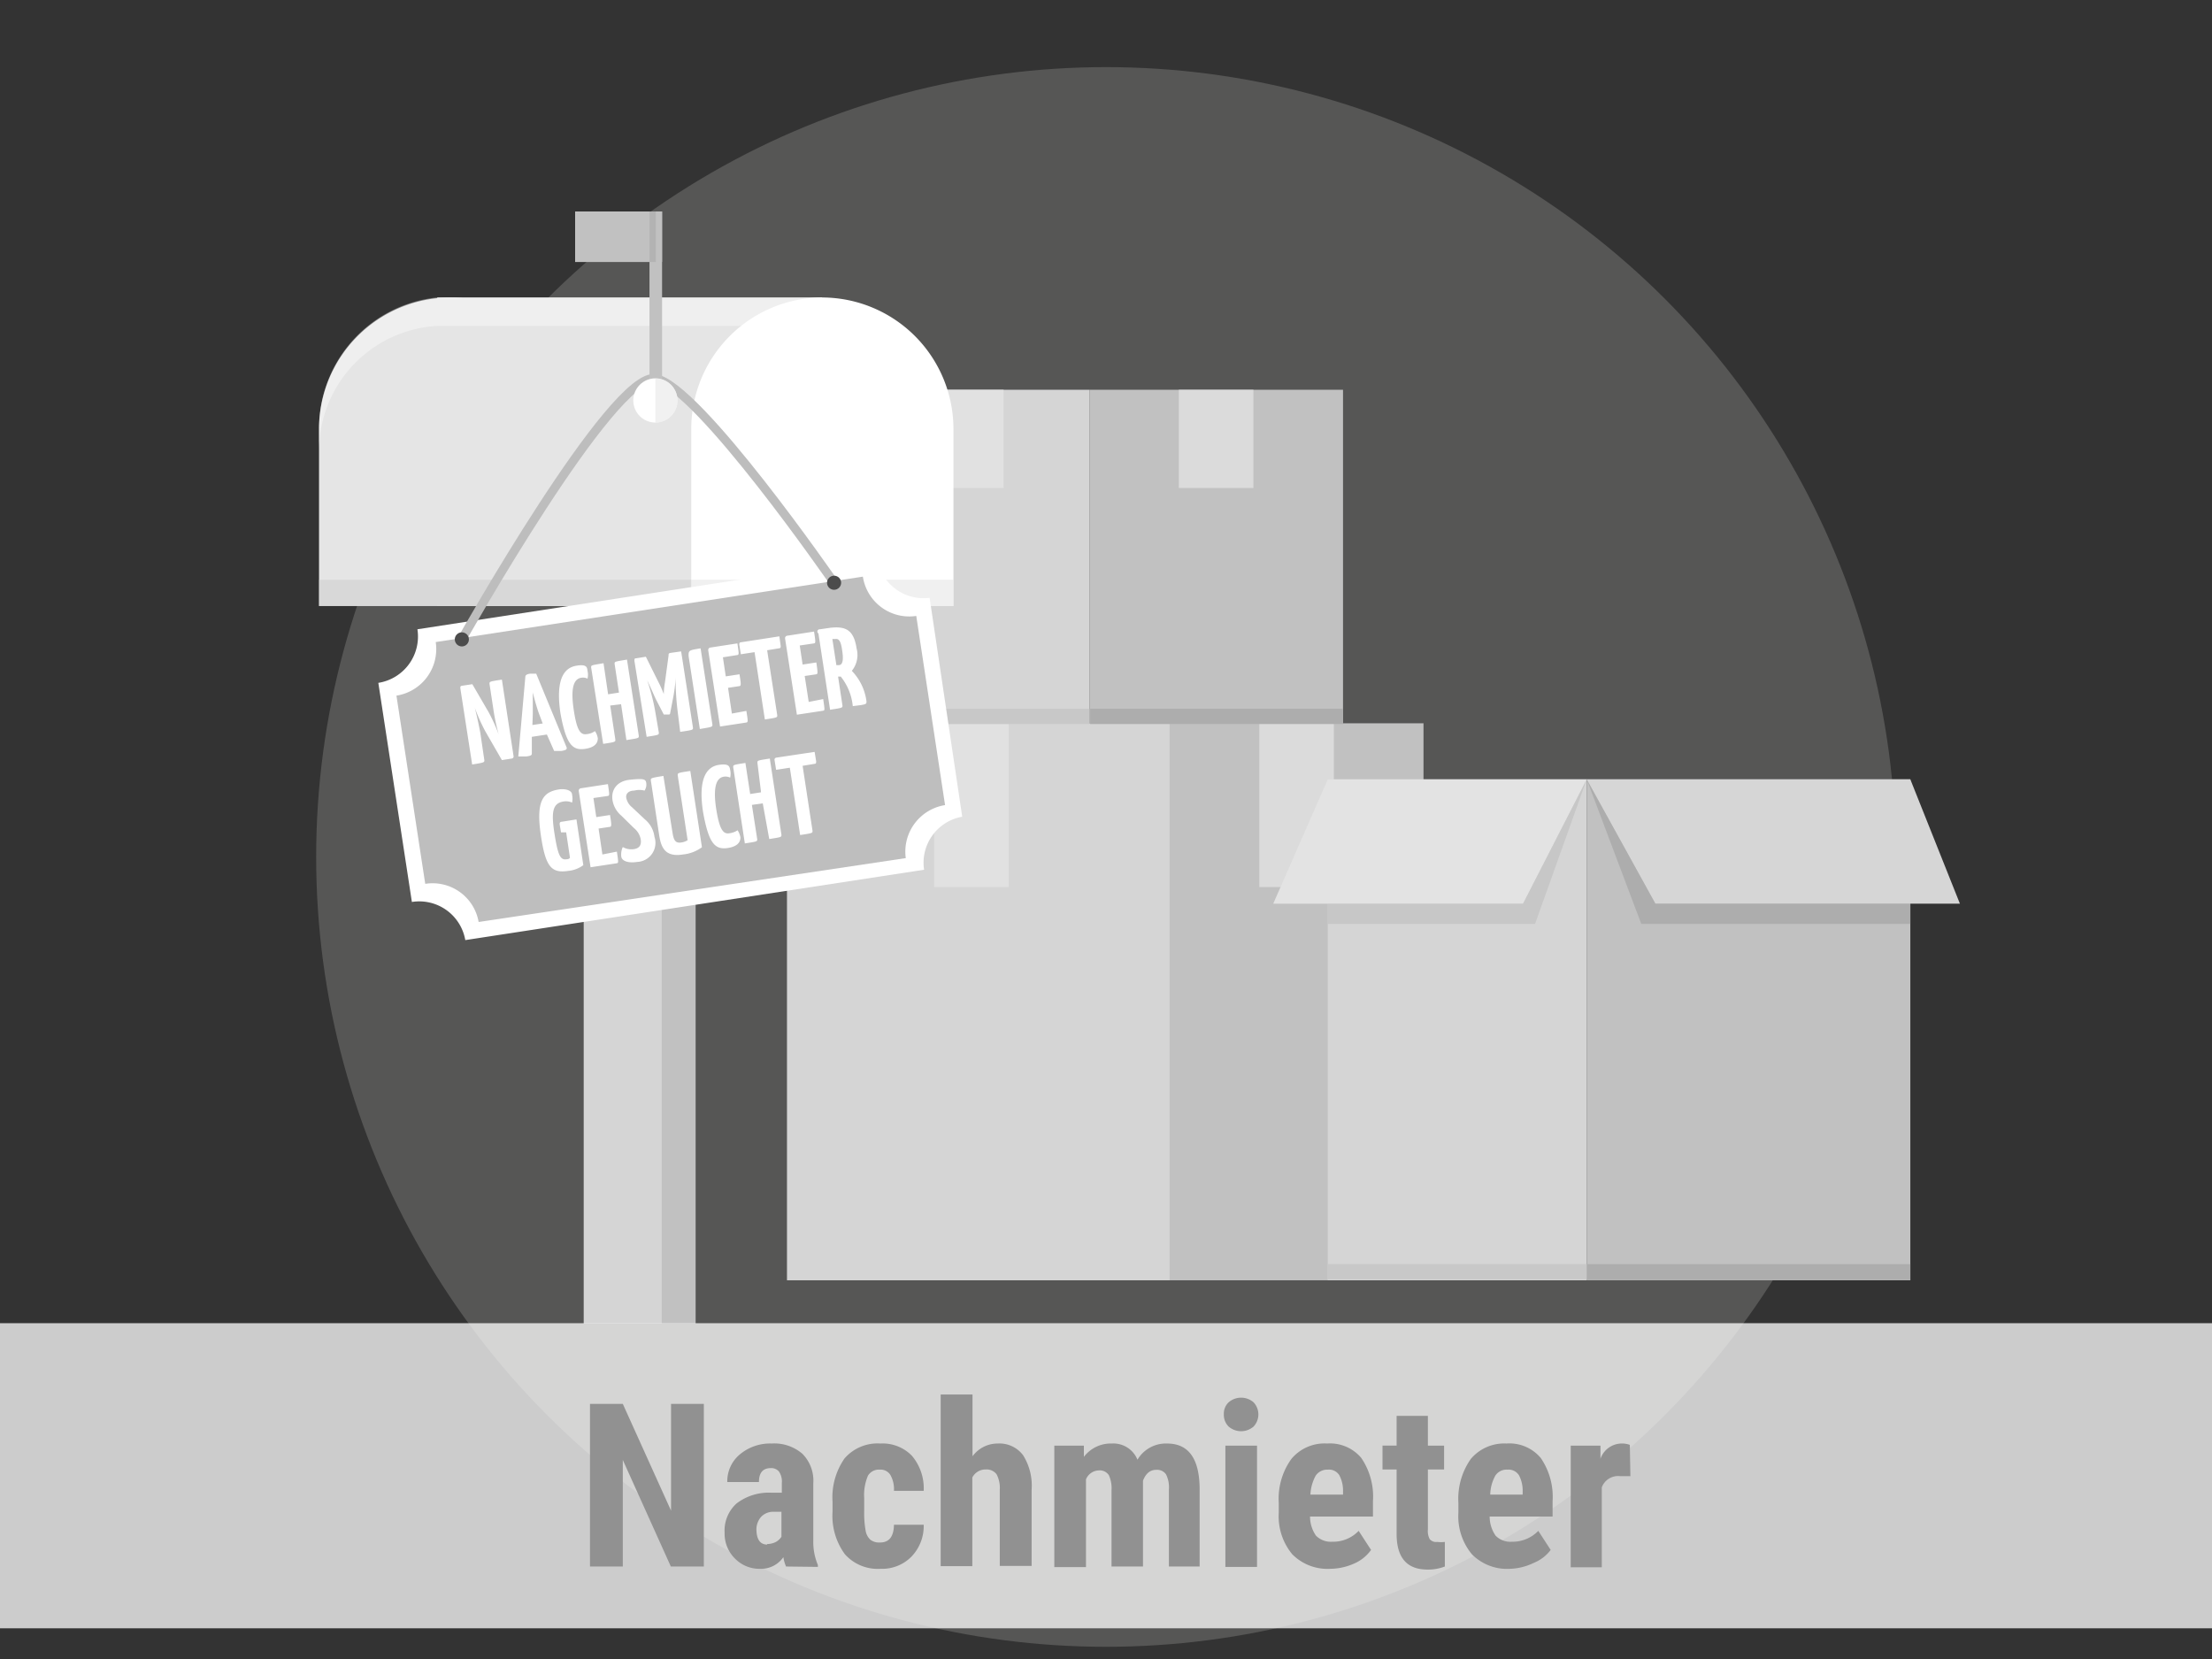 <svg xmlns="http://www.w3.org/2000/svg" viewBox="0 0 116 87"><rect x="0" y="0" width="116" height="87" fill="#333333" stroke="none"/><g data-name="Ebene 1"><circle cx="58" cy="44.94" r="41.42" fill="#aeacaa" opacity=".29"/><path fill="#d5d5d5" d="M41.27 37.93h20.07v29.21H41.27z"/><path fill="#c1c1c1" d="M61.34 37.93h13.31v29.21H61.34z"/><path fill="#dbdbdb" d="M66.04 37.93h3.91v8.59h-3.91z"/><path fill="#e1e1e1" d="M48.99 37.93h3.91v8.59h-3.91z"/><path fill="#d5d5d5" d="M69.63 40.87h13.58v26.27H69.63z"/><path fill="#e3e3e3" d="m83.21 40.87-3.34 6.52h-13.1l2.86-6.52h13.58z"/><path fill="#c7c7c7" d="M69.63 48.45H80.5l2.71-7.58-3.34 6.52H69.63v1.06z"/><path fill="#c1c1c1" d="M83.21 40.87h16.97v26.27H83.21z"/><path fill="#d6d6d6" d="m83.21 40.87 3.6 6.52h15.97l-2.6-6.52H83.21z"/><path fill="#adadad" d="m86.07 48.45-2.86-7.58 3.6 6.52h13.37v1.06H86.07zM83.21 66.29h16.97v.84H83.21z"/><path fill="#c8c8c8" d="M69.63 66.29h13.58v.8H69.63z"/><path fill="#d5d5d5" d="M30.61 31.78h4.1v37.63h-4.1z"/><path fill="#c1c1c1" d="M36.48 69.41H34.7V31.78h1.78z"/><path fill="#e5e5e5" d="M22.93 15.6h20.18v16.18H22.93z"/><path d="M30.49 31.78v-9.3a6.91 6.91 0 0 0-6.88-6.88 6.91 6.91 0 0 0-6.88 6.88v9.3Z" fill="#e5e5e5"/><path fill="#d5d5d5" d="M44.88 20.44h12.25v17.5H44.88z"/><path fill="#c1c1c1" d="M57.13 20.44h13.3v17.5h-13.3z"/><path fill="#dbdbdb" d="M61.82 20.44h3.91v5.15h-3.91z"/><path fill="#c8c8c8" d="M44.88 37.17h12.25v.8H44.88z"/><path fill="#e1e1e1" d="M48.72 20.44h3.91v5.15h-3.91z"/><path fill="#adadad" d="M57.17 37.17h13.26v.8H57.17z"/><path d="M23.61 15.6h-.68a6.9 6.9 0 0 0-6.2 6.84v1.15a6.57 6.57 0 0 1 6.2-6.5h20.19V15.6Z" fill="#fff" opacity=".4"/><path d="M50 31.78v-9.3a6.9 6.9 0 0 0-6.87-6.88 6.9 6.9 0 0 0-6.88 6.88v9.3Z" fill="#fff"/><path fill="#ccc" opacity=".5" d="M16.73 30.4h19.5v1.38h-19.5z"/><path fill="#ccc" opacity=".3" d="M49.99 31.78H36.23V30.4h13.76z"/><path d="M46 29.29 21.89 33a2.46 2.46 0 0 1-2.05 2.81L21.6 47.3a2.45 2.45 0 0 1 2.8 2l24.06-3.69a2.45 2.45 0 0 1 2-2.78l-1.71-11.48A2.46 2.46 0 0 1 46 29.29Z" fill="#fff"/><path d="m45.25 30.24-22.4 3.43a2.47 2.47 0 0 1-2.06 2.81l1.51 9.87a2.45 2.45 0 0 1 2.8 2L47.5 45a2.47 2.47 0 0 1 2.06-2.78l-1.51-9.92a2.46 2.46 0 0 1-2.8-2.06Z" fill="#bebebe"/><g fill="#fff"><path d="M25.45 38.35a9.43 9.43 0 0 1-.55-1.23c.12.46.23 1 .29 1.32l.21 1.43c0 .11 0 .12-.64.22l-.62-4c0-.08 0-.12.1-.13l.53-.08.85 1.46a8.87 8.87 0 0 1 .53 1.17 10.82 10.82 0 0 1-.27-1.27l-.21-1.38c0-.12 0-.12.65-.22l.61 4a.11.11 0 0 1-.1.14l-.51.08ZM28.68 38.52l-.79.12v.86c0 .08 0 .13-.29.17h-.42l.37-4.18c0-.09.09-.14.25-.16h.32l1.6 3.88c0 .08 0 .12-.27.17h-.39Zm-.76-.5.54-.08-.2-.53c-.11-.31-.23-.73-.32-1.1v1.15ZM30.81 35.18a.89.89 0 0 1 0 .41.53.53 0 0 0-.32-.05c-.34.05-.6.4-.4 1.7.15 1 .33 1.31.66 1.26a.88.88 0 0 0 .45-.16.92.92 0 0 1 .15.38c0 .28-.2.48-.66.55-.66.1-1-.21-1.3-1.87-.29-1.95.3-2.4.84-2.49s.56.09.58.27ZM32.57 36.93 32 37l.27 1.79c0 .12 0 .12-.64.22L31 35c0-.12 0-.11.65-.22l.24 1.63.57-.09-.23-1.51c0-.12 0-.11.65-.22l.62 4c0 .12 0 .12-.65.22ZM33.27 34.66c0-.12 0-.13.1-.14l.5-.08.69 1.39a5.67 5.67 0 0 1 .25.57 3.72 3.72 0 0 1 .06-.61l.19-1.41c0-.09 0-.12.1-.14l.56-.08.62 4c0 .12 0 .12-.67.22l-.14-1.13a13.67 13.67 0 0 1-.1-1.8c0 .42-.1 1-.13 1.14l-.16.83a.06.06 0 0 1-.06.05h-.27l-.41-.79c-.08-.16-.29-.66-.46-1a10.83 10.83 0 0 1 .44 1.74l.17 1c0 .12 0 .12-.64.22ZM36.11 34.4c0-.29 0-.3.63-.4l.62 4c0 .12 0 .12-.66.23ZM39.14 37.28c.09.55.09.59 0 .61l-1.38.21-.62-4a.13.13 0 0 1 .1-.14l1.43-.22c.08.54.09.59 0 .61l-.76.12.15 1 .72-.11c.08.5.09.6 0 .62l-.6.09.2 1.35ZM40.23 34.1l.53 3.41c0 .12 0 .12-.65.22l-.54-3.53-.72.11-.08-.5c0-.08 0-.12.1-.13l2-.31.07.5c0 .09 0 .12-.1.13ZM43.17 36.66c.08.56.09.59 0 .61l-1.38.21-.62-4a.13.13 0 0 1 .1-.14l1.42-.22c.08.54.09.6 0 .62l-.75.11.15 1 .72-.11c.07.5.09.6 0 .62l-.61.09.21 1.36ZM44.92 34a1.32 1.32 0 0 1-.25 1.18 2.82 2.82 0 0 1 .77 1.6c0 .12 0 .15-.32.2l-.4.05a2.92 2.92 0 0 0-.63-1.55h-.14l.23 1.52c0 .12 0 .12-.65.22l-.61-4A.12.12 0 0 1 43 33l.55-.08c.77-.08 1.22.08 1.37 1.08Zm-1.11-.49h-.16l.21 1.37h.12c.18 0 .28-.18.18-.8-.06-.43-.16-.6-.35-.57ZM30 41.67a1 1 0 0 1 0 .42.76.76 0 0 0-.44-.06c-.59.09-.66.56-.48 1.7s.31 1.38.63 1.33c.12 0 .16-.05.18-.08l-.2-1.33h-.27l-.07-.42c0-.08 0-.13.13-.14l.75-.12.36 2.4a1.56 1.56 0 0 1-.79.3c-.89.14-1.19-.23-1.43-1.82-.29-1.91.13-2.34 1-2.46.38-.03.63.1.63.28ZM32.35 44.66c.08.55.09.59 0 .61l-1.38.21-.62-4a.13.13 0 0 1 .1-.14l1.43-.22c.08.54.09.6 0 .62l-.76.11.15 1 .72-.11c.08.5.09.6 0 .62l-.6.09.2 1.36ZM33.89 41.06a.57.57 0 0 1-.09.4 1.05 1.05 0 0 0-.54 0c-.29 0-.45.16-.42.37a.84.84 0 0 0 .3.5l.68.64a1.4 1.4 0 0 1 .5.91 1 1 0 0 1-.9 1.32c-.53.08-.81-.07-.84-.28a.94.94 0 0 1 .08-.5.9.9 0 0 0 .58.11c.32-.05.4-.24.36-.52a1 1 0 0 0-.36-.59l-.65-.64a1.35 1.35 0 0 1-.47-.82c-.08-.53.22-1 .92-1.07s.82-.04.85.17ZM35.27 43.68c.06.38.15.55.46.5a.79.79 0 0 0 .33-.12l-.52-3.4c0-.13 0-.13.66-.23l.61 4a2 2 0 0 1-1 .38c-.93.15-1.14-.37-1.24-1l-.44-2.89c0-.12 0-.12.66-.23ZM38.29 40.37a.88.88 0 0 1 0 .41.56.56 0 0 0-.33-.05c-.33.05-.6.41-.4 1.7.16 1 .34 1.32.67 1.27a1 1 0 0 0 .45-.16 1 1 0 0 1 .15.38c0 .28-.21.48-.66.55-.67.1-1-.22-1.3-1.88-.3-1.94.3-2.4.83-2.48s.56.09.59.26ZM40 42.13l-.57.08.28 1.8c0 .12 0 .12-.65.22l-.61-4c0-.12 0-.12.64-.22l.25 1.63.57-.09-.19-1.55c0-.12 0-.12.65-.22l.61 4c0 .12 0 .12-.64.22ZM42.09 40.16l.52 3.41c0 .12 0 .12-.65.22l-.54-3.53-.72.11-.08-.5a.11.11 0 0 1 .1-.14l2-.3.08.49c0 .1 0 .13-.1.14Z"/></g><rect x="38.23" y="21.09" width="2.47" height="8.12" rx="1.23" fill="#fff" opacity=".5"/><path d="M24.22 33.53s7.91-14.06 10.15-13.68 9.37 10.71 9.37 10.71" fill="none" stroke="#bdbdbd" stroke-linecap="round" stroke-linejoin="round" stroke-width=".46"/><circle cx="24.22" cy="33.53" r=".37" fill="#4c4c4c"/><circle cx="43.74" cy="30.56" r=".37" fill="#4c4c4c"/><path fill="#c1c1c1" d="M34.06 11.09h.66v9.8h-.66z"/><ellipse cx="34.39" cy="20.95" rx=".33" ry=".22" fill="#b3b3b3"/><path fill="#c1c1c1" d="M30.16 11.09h4.56v2.65h-4.56z"/><path fill="#b3b3b3" d="M34.06 11.09h.33v2.65h-.33z"/><circle cx="34.37" cy="21" r="1.16" fill="#fff"/><path d="M35.53 21a1.16 1.16 0 0 0-1.16-1.15v2.31A1.16 1.16 0 0 0 35.53 21Z" fill="#e5e5e5" opacity=".5"/><path fill="#fff" opacity=".75" d="M0 69.39h116v16H0z"/><g fill="#919191"><path d="M36.91 82.15h-1.73l-2.52-5.59v5.59h-1.72v-8.53h1.72l2.53 5.6v-5.6h1.72ZM41.22 82.15a2.17 2.17 0 0 1-.14-.49 1.42 1.42 0 0 1-1.21.61 1.79 1.79 0 0 1-1.32-.53 1.83 1.83 0 0 1-.55-1.36 1.91 1.91 0 0 1 .63-1.54 2.78 2.78 0 0 1 1.83-.56H41v-.51a.92.92 0 0 0-.15-.6.52.52 0 0 0-.43-.18c-.41 0-.62.24-.62.73h-1.66a1.83 1.83 0 0 1 .66-1.45 2.47 2.47 0 0 1 1.67-.57 2.25 2.25 0 0 1 1.61.54 2 2 0 0 1 .57 1.55v3a3.1 3.1 0 0 0 .24 1.28v.1Zm-1-1.18a1 1 0 0 0 .47-.11.84.84 0 0 0 .29-.27v-1.31h-.4a.87.87 0 0 0-.67.27 1 1 0 0 0-.24.72c.02.47.2.73.57.73ZM46.15 80.89c.48 0 .72-.31.73-.93h1.56a2.31 2.31 0 0 1-.64 1.67 2.16 2.16 0 0 1-1.62.64 2.31 2.31 0 0 1-1.87-.76 3.41 3.41 0 0 1-.65-2.25v-.5a3.56 3.56 0 0 1 .63-2.28 2.29 2.29 0 0 1 1.88-.78 2.14 2.14 0 0 1 1.65.64 2.64 2.64 0 0 1 .62 1.84h-1.56a1.53 1.53 0 0 0-.18-.82.6.6 0 0 0-.56-.29.67.67 0 0 0-.62.31 2.58 2.58 0 0 0-.2 1.19v.65a5.22 5.22 0 0 0 .08 1.08.82.82 0 0 0 .25.45.75.75 0 0 0 .5.14ZM51 76.37a1.63 1.63 0 0 1 1.33-.67 1.55 1.55 0 0 1 1.32.61 3 3 0 0 1 .45 1.81v4h-1.67v-4a1.53 1.53 0 0 0-.17-.81.66.66 0 0 0-.56-.25.78.78 0 0 0-.71.42v4.65h-1.66v-9H51ZM56.84 75.81v.59a1.77 1.77 0 0 1 1.47-.7 1.36 1.36 0 0 1 1.34.85 1.73 1.73 0 0 1 1.55-.85c1.11 0 1.68.76 1.71 2.3v4.15H61.3V78.1a1.53 1.53 0 0 0-.15-.78.57.57 0 0 0-.52-.24q-.47 0-.69.57v4.5h-1.65v-4a1.68 1.68 0 0 0-.14-.79.57.57 0 0 0-.52-.25.75.75 0 0 0-.68.47v4.6h-1.66v-6.37ZM64.18 74.17a.82.82 0 0 1 .25-.63 1 1 0 0 1 1.31 0 .93.93 0 0 1 0 1.27 1 1 0 0 1-1.31 0 .86.86 0 0 1-.25-.64Zm1.74 8h-1.66v-6.36h1.66ZM69.77 82.27a2.6 2.6 0 0 1-2-.76 3.11 3.11 0 0 1-.71-2.18v-.51a3.57 3.57 0 0 1 .66-2.31 2.26 2.26 0 0 1 1.88-.81 2.14 2.14 0 0 1 1.79.76 3.6 3.6 0 0 1 .61 2.26v.81h-3.3a1.76 1.76 0 0 0 .31 1 1.09 1.09 0 0 0 .85.32 1.85 1.85 0 0 0 1.39-.57l.65 1a2.12 2.12 0 0 1-.9.72 3.12 3.12 0 0 1-1.23.27Zm-1-3.89h1.66v-.15a1.74 1.74 0 0 0-.19-.86.64.64 0 0 0-.61-.3.73.73 0 0 0-.63.31 2.26 2.26 0 0 0-.28 1ZM74.88 74.25v1.56h.85v1.25h-.85v3.15a.89.89 0 0 0 .1.51.44.44 0 0 0 .39.14 1.54 1.54 0 0 0 .4 0v1.29a2.45 2.45 0 0 1-.91.16c-1.07 0-1.61-.61-1.62-1.84v-3.41h-.74v-1.25h.74v-1.56ZM79.19 82.27a2.59 2.59 0 0 1-2-.76 3.11 3.11 0 0 1-.71-2.18v-.51a3.63 3.63 0 0 1 .65-2.31A2.29 2.29 0 0 1 79 75.7a2.14 2.14 0 0 1 1.8.76 3.6 3.6 0 0 1 .62 2.26v.81h-3.3a1.76 1.76 0 0 0 .31 1 1.07 1.07 0 0 0 .85.32 1.87 1.87 0 0 0 1.39-.57l.65 1a2.09 2.09 0 0 1-.89.68 3.05 3.05 0 0 1-1.24.31Zm-1-3.89h1.66v-.15a1.74 1.74 0 0 0-.19-.86.65.65 0 0 0-.61-.3.7.7 0 0 0-.63.31 2.13 2.13 0 0 0-.27 1ZM85.5 77.41h-.55A.91.91 0 0 0 84 78v4.19h-1.63v-6.38h1.56v.69a1.19 1.19 0 0 1 1.08-.8 1.2 1.2 0 0 1 .46.07Z"/></g></g></svg>